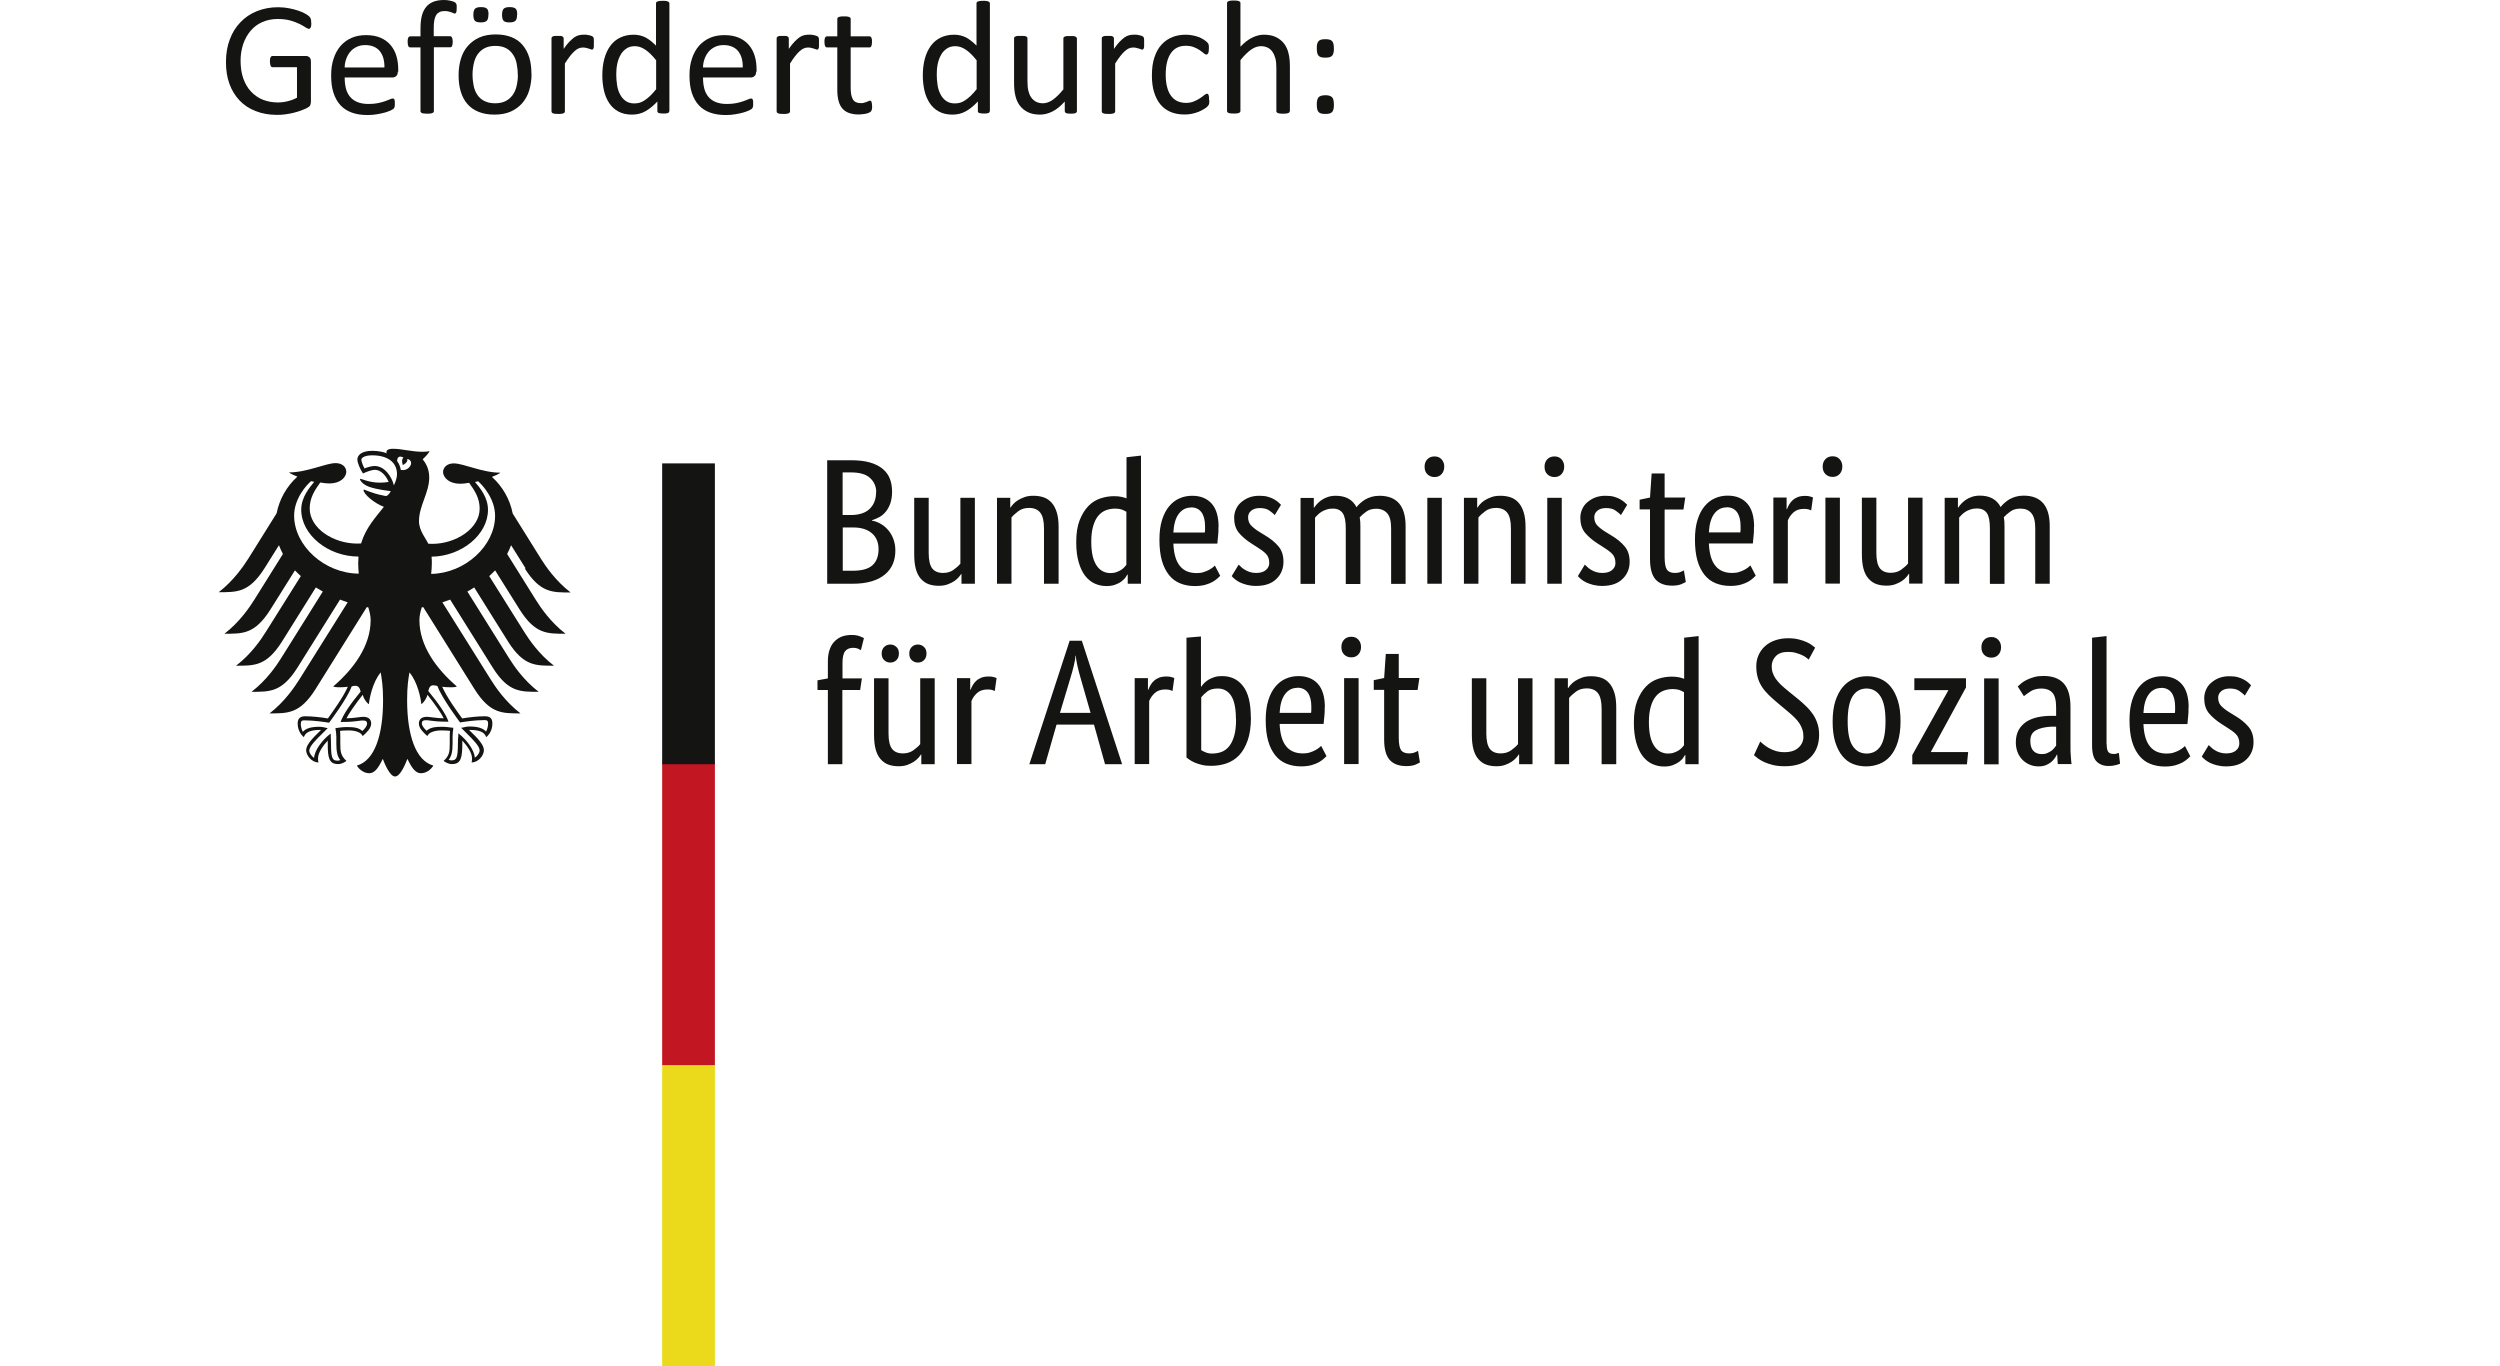 <?xml version="1.0" encoding="UTF-8"?>
<svg xmlns="http://www.w3.org/2000/svg" id="b" data-name="Ebene 3" viewBox="0 0 183 100" width="183" height="100">
  <defs>
    <style>
      .d {
        fill: #ebda1b;
      }

      .d, .e, .f {
        stroke-width: 0px;
      }

      .e {
        fill: #141412;
      }

      .f {
        fill: #c21622;
      }
    </style>
  </defs>
  <g>
    <path class="e" d="m22.79,1.67c0,.07,0,.14-.01.2,0,.06-.02.1-.04.14-.02.04-.04.06-.06.08s-.05.02-.08.02c-.05,0-.13-.04-.24-.11s-.26-.16-.44-.25-.41-.17-.67-.25c-.26-.07-.57-.11-.92-.11-.42,0-.8.08-1.14.23s-.62.37-.85.64-.41.6-.54.97c-.12.37-.19.78-.19,1.22,0,.49.07.92.2,1.3.14.38.32.7.57.96s.53.46.86.59c.33.13.7.2,1.1.2.24,0,.48-.03.72-.09.24-.06.47-.14.68-.26v-2.23h-1.78c-.07,0-.12-.03-.15-.1-.03-.07-.05-.17-.05-.31,0-.07,0-.14.01-.19,0-.05.02-.1.04-.13.02-.03.04-.06.06-.07s.05-.02.09-.02h2.44s.09,0,.13.02.08.04.12.07.06.07.08.13.03.12.03.19v2.92c0,.1-.02.19-.05.27s-.11.14-.23.2c-.11.06-.26.12-.44.19s-.37.12-.56.17-.39.08-.59.11-.39.04-.59.04c-.59,0-1.12-.09-1.59-.28-.47-.18-.86-.44-1.18-.78-.32-.34-.57-.75-.74-1.22s-.25-1-.25-1.59.09-1.16.28-1.65c.18-.49.44-.91.78-1.26.33-.35.73-.62,1.2-.81.47-.19.99-.29,1.56-.29.29,0,.57.03.82.08s.48.11.68.18c.2.07.37.14.5.22.14.08.23.15.28.2s.09.11.11.18.03.16.03.29Z"></path>
    <path class="e" d="m29.12,5.24c0,.15-.04.26-.12.33-.08.07-.17.1-.26.1h-3.51c0,.3.03.56.09.8.06.24.16.44.3.61s.32.3.54.39c.22.09.49.14.82.14.25,0,.48-.02.68-.06.2-.04.37-.09.52-.14s.26-.1.36-.14c.09-.04.16-.06.21-.06.03,0,.05,0,.07.02.02.01.04.03.05.06.01.03.02.07.03.12,0,.05,0,.11,0,.18,0,.05,0,.1,0,.13,0,.04,0,.07-.02.1,0,.03-.02.06-.03.08-.01.02-.03.05-.05.07-.02.02-.09.06-.19.11-.11.05-.25.1-.41.15s-.37.09-.59.13c-.22.04-.46.06-.71.06-.44,0-.82-.06-1.15-.18-.33-.12-.61-.3-.83-.54s-.39-.54-.51-.91-.17-.78-.17-1.27.06-.87.18-1.23c.12-.37.29-.67.51-.93.22-.25.49-.45.81-.59.32-.14.67-.2,1.06-.2.42,0,.78.07,1.07.2.29.13.54.31.73.54.19.23.33.49.42.8.09.31.13.63.13.98v.18Zm-.98-.29c.01-.51-.1-.91-.34-1.21-.24-.29-.6-.44-1.07-.44-.24,0-.46.05-.64.14-.18.09-.34.21-.46.36-.12.15-.22.32-.29.52-.07.2-.11.41-.11.62h2.91Z"></path>
    <path class="e" d="m33.43.62c0,.07,0,.13-.01.18,0,.05-.02.08-.03.11,0,.03-.02.05-.04.06-.02.01-.04.02-.06.02-.03,0-.06,0-.1-.03-.04-.02-.09-.04-.15-.06-.06-.02-.13-.04-.21-.06-.08-.02-.18-.03-.28-.03-.15,0-.27.02-.37.07s-.19.12-.25.22c-.06.1-.11.23-.14.39-.03.16-.04.35-.04.58v.58h1.19s.06,0,.08.02c.02.01.04.04.06.07.02.03.03.08.04.13.01.05.02.11.02.19,0,.14-.02.24-.05.31s-.08.09-.14.09h-1.19v4.67s0,.06-.02.08c-.02.02-.04.04-.08.06-.04.02-.09.03-.15.04s-.14.01-.24.01-.17,0-.24-.01-.11-.02-.15-.04c-.04-.02-.06-.03-.08-.06-.02-.02-.02-.05-.02-.08V3.47h-.75c-.06,0-.11-.03-.14-.09s-.05-.17-.05-.31c0-.07,0-.14.01-.19s.02-.09.04-.13c.02-.03.04-.06.06-.07.02-.01.05-.02.08-.02h.75v-.55c0-.37.03-.69.1-.96.07-.27.18-.48.32-.65s.32-.29.54-.38c.22-.08.47-.12.76-.12.14,0,.27.01.4.04.13.03.23.05.3.08.07.03.12.06.14.08s.04.05.06.09c.02.04.03.08.03.14,0,.05,0,.12,0,.19Z"></path>
    <path class="e" d="m38.91,5.41c0,.43-.06.83-.17,1.2-.11.37-.29.68-.51.94-.23.26-.51.47-.85.62-.34.15-.74.22-1.19.22s-.82-.07-1.15-.2c-.33-.13-.6-.32-.82-.57s-.38-.55-.49-.91-.16-.76-.16-1.21.06-.83.17-1.2c.11-.37.28-.68.51-.94.23-.26.51-.47.85-.62s.74-.22,1.19-.22.82.07,1.15.2c.33.13.6.32.81.57s.38.55.49.91c.11.35.16.76.16,1.2Zm-1.01.07c0-.29-.03-.56-.08-.82s-.14-.48-.27-.67-.29-.35-.5-.46c-.21-.11-.47-.17-.79-.17-.29,0-.54.05-.75.15-.21.1-.38.25-.52.43-.14.19-.24.41-.3.67s-.1.54-.1.84.03.57.08.82.14.48.27.67c.13.19.29.34.51.45.21.11.47.17.79.17.29,0,.54-.05.75-.15.21-.1.38-.25.52-.43.14-.19.24-.41.3-.66.06-.26.1-.54.1-.85Zm-2.15-4.4c0,.22-.04.36-.12.44s-.23.12-.44.12-.36-.04-.43-.12c-.07-.08-.11-.22-.11-.43,0-.22.04-.37.12-.45.08-.08.22-.12.44-.12s.36.04.44.12.11.22.11.43Zm2.1,0c0,.22-.04.36-.12.44s-.23.12-.44.12-.36-.04-.43-.12c-.07-.08-.11-.22-.11-.43,0-.22.04-.37.12-.45.08-.08.22-.12.44-.12s.36.04.44.12.11.22.11.43Z"></path>
    <path class="e" d="m43.47,3.16c0,.09,0,.16,0,.22s-.01.11-.02.14c-.01.03-.03.06-.04.08-.02.02-.04.03-.07.03s-.07,0-.12-.03c-.05-.02-.1-.04-.15-.05-.06-.02-.12-.03-.19-.05s-.15-.02-.23-.02c-.1,0-.2.02-.29.06s-.19.1-.3.2c-.1.09-.21.21-.33.36s-.24.33-.38.55v3.5s0,.06-.02.08c-.02.02-.04.04-.08.06s-.09.03-.15.04-.14.01-.24.01-.17,0-.24-.01-.11-.02-.15-.04c-.04-.02-.06-.03-.08-.06-.01-.02-.02-.05-.02-.08V2.81s0-.06.02-.08c.01-.02.04-.04.07-.06.04-.02.08-.03.14-.04.06,0,.13,0,.22,0s.16,0,.22,0c.06,0,.1.02.13.04.03.02.05.04.07.06.01.02.02.05.02.08v.77c.15-.21.28-.39.41-.52.13-.13.25-.24.36-.32.11-.08.23-.13.34-.16.11-.03.23-.04.34-.04.05,0,.11,0,.17,0,.07,0,.13.02.2.03s.14.03.19.05c.06.02.1.04.12.06s.04.04.05.06c0,.02.01.04.02.07,0,.03,0,.07.01.12,0,.05,0,.13,0,.22Z"></path>
    <path class="e" d="m48.99,8.13s0,.06-.02.08c-.01.02-.04.04-.07.06-.03.01-.08.02-.13.03s-.12.01-.2.01-.15,0-.21-.01-.1-.02-.14-.03c-.04-.01-.06-.03-.08-.06s-.02-.05-.02-.08v-.7c-.28.3-.57.54-.87.71-.3.17-.63.25-.99.25-.39,0-.73-.08-1-.23-.28-.15-.5-.36-.67-.62-.17-.26-.3-.56-.38-.91-.08-.35-.12-.72-.12-1.1,0-.46.05-.87.15-1.24.1-.37.25-.68.44-.94s.43-.46.72-.6c.29-.14.62-.21.99-.21.31,0,.6.07.86.2.26.14.51.34.77.6V.25s0-.05.02-.08c.01-.03.04-.05.08-.06.04-.01.09-.03.15-.04.06,0,.14-.01.23-.01s.18,0,.24.01c.06.01.11.02.15.04.04.01.06.03.08.06.02.03.03.05.03.08v7.88Zm-.98-3.74c-.26-.33-.52-.58-.77-.75-.25-.17-.5-.26-.77-.26-.25,0-.46.06-.63.18s-.32.27-.42.47c-.11.19-.19.41-.24.66-.05.24-.07.49-.07.75,0,.27.02.53.06.79.04.26.11.48.22.68.1.2.24.36.41.48.17.12.38.18.64.18.13,0,.26-.02.38-.05.12-.04.24-.09.37-.18s.26-.19.4-.32c.14-.13.28-.3.44-.49v-2.13Z"></path>
    <path class="e" d="m55.35,5.24c0,.15-.04.26-.12.33-.08.07-.17.1-.26.1h-3.51c0,.3.03.56.09.8.06.24.16.44.3.61s.32.3.54.39c.22.09.49.14.82.14.25,0,.48-.02.68-.06.2-.04.37-.09.52-.14s.26-.1.36-.14c.09-.04.16-.06.21-.06.03,0,.05,0,.07.02.02.01.04.03.05.06.01.03.02.07.03.12,0,.05,0,.11,0,.18,0,.05,0,.1,0,.13,0,.04,0,.07-.02.1,0,.03-.02.06-.03.08-.01.02-.03.05-.05.07-.02.02-.09.06-.19.11-.11.05-.25.1-.41.15s-.37.09-.59.13c-.22.04-.46.06-.71.06-.44,0-.82-.06-1.15-.18-.33-.12-.61-.3-.83-.54s-.39-.54-.51-.91-.17-.78-.17-1.27.06-.87.18-1.23c.12-.37.29-.67.51-.93.22-.25.49-.45.81-.59.32-.14.67-.2,1.06-.2.42,0,.78.07,1.07.2.29.13.54.31.73.54.19.23.33.49.42.8.09.31.13.63.13.98v.18Zm-.98-.29c.01-.51-.1-.91-.34-1.21-.24-.29-.6-.44-1.07-.44-.24,0-.46.05-.64.14-.18.09-.34.21-.46.36-.12.15-.22.32-.29.52-.07.2-.11.41-.11.62h2.91Z"></path>
    <path class="e" d="m59.95,3.16c0,.09,0,.16,0,.22s-.01.11-.02.14c-.01.03-.03.06-.04.08-.02.02-.04.03-.07.03s-.07,0-.12-.03c-.05-.02-.1-.04-.15-.05-.06-.02-.12-.03-.19-.05s-.15-.02-.23-.02c-.1,0-.2.02-.29.06s-.19.1-.3.2c-.1.09-.21.21-.33.36s-.24.33-.38.55v3.5s0,.06-.02.08c-.02.02-.04.04-.08.06s-.09.03-.15.04-.14.01-.24.01-.17,0-.24-.01-.11-.02-.15-.04c-.04-.02-.06-.03-.08-.06-.01-.02-.02-.05-.02-.08V2.81s0-.06.02-.08c.01-.02.04-.04.07-.06.04-.02.08-.03.14-.04.06,0,.13,0,.22,0s.16,0,.22,0c.06,0,.1.02.13.04.03.02.05.04.07.06.01.02.02.05.02.08v.77c.15-.21.28-.39.41-.52.13-.13.25-.24.36-.32.11-.08.23-.13.34-.16.11-.03.23-.04.34-.04.05,0,.11,0,.17,0,.07,0,.13.02.2.03s.14.03.19.05c.06.02.1.04.12.06s.04.04.05.06c0,.02.01.04.02.07,0,.03,0,.07.01.12,0,.05,0,.13,0,.22Z"></path>
    <path class="e" d="m63.84,7.74c0,.11,0,.2-.02.27s-.04.12-.07.15-.08.06-.14.09-.14.05-.22.07c-.08.02-.17.03-.26.04s-.18.02-.27.02c-.28,0-.51-.04-.71-.11-.2-.07-.36-.18-.49-.33-.13-.15-.22-.34-.28-.56-.06-.23-.09-.49-.09-.8v-3.11h-.75c-.06,0-.11-.03-.14-.09s-.05-.17-.05-.31c0-.07,0-.14.01-.19.01-.05.02-.09.04-.13.02-.03.04-.06.06-.07.03-.01.05-.02.09-.02h.74v-1.27s0-.05.02-.08c.01-.02.04-.04.08-.06.04-.02.09-.03.15-.04s.14-.01.24-.01.18,0,.24.01.11.02.15.04c.04.02.06.04.08.06s.02.05.02.08v1.27h1.37s.06,0,.08.02c.02.01.04.04.06.07.02.03.03.08.04.13s.01.11.01.19c0,.14-.02.24-.05.31s-.08.09-.14.09h-1.37v2.97c0,.37.05.64.16.83.11.19.3.28.58.28.09,0,.17,0,.24-.03.07-.02.13-.04.19-.06s.1-.04.14-.06c.04-.02.07-.03.11-.03.02,0,.04,0,.06.02.02,0,.03.03.04.06,0,.03.02.07.03.11s.01.11.01.18Z"></path>
    <path class="e" d="m72.45,8.13s0,.06-.02.08c-.01.02-.04.04-.07.06-.03.01-.08.02-.13.03s-.12.01-.2.01-.15,0-.21-.01-.1-.02-.14-.03c-.04-.01-.06-.03-.08-.06s-.02-.05-.02-.08v-.7c-.28.3-.57.54-.87.71-.3.17-.63.25-.99.25-.39,0-.73-.08-1-.23-.28-.15-.5-.36-.67-.62-.17-.26-.3-.56-.38-.91-.08-.35-.12-.72-.12-1.1,0-.46.05-.87.15-1.24.1-.37.25-.68.44-.94s.43-.46.72-.6c.29-.14.62-.21.99-.21.31,0,.6.07.86.2.26.14.51.34.77.6V.25s0-.05.02-.08c.01-.03.04-.05.08-.06.04-.01.09-.03.15-.04.06,0,.14-.01.23-.01s.18,0,.24.01c.06.01.11.02.15.04.04.01.06.03.08.06.02.03.03.05.03.08v7.88Zm-.98-3.74c-.26-.33-.52-.58-.77-.75-.25-.17-.5-.26-.77-.26-.25,0-.46.06-.63.18s-.32.27-.42.47c-.11.19-.19.41-.24.66-.05.24-.07.49-.07.75,0,.27.02.53.06.79.04.26.11.48.22.68.1.2.24.36.41.48.17.12.38.18.64.18.13,0,.26-.02.38-.05.12-.04.24-.09.37-.18s.26-.19.4-.32c.14-.13.28-.3.44-.49v-2.13Z"></path>
    <path class="e" d="m78.83,8.13s0,.06-.02.08c-.01.02-.04.04-.07.06s-.08.03-.14.04c-.06,0-.13.01-.21.01-.09,0-.16,0-.22-.01-.06,0-.1-.02-.14-.04-.03-.02-.06-.03-.07-.06-.01-.02-.02-.05-.02-.08v-.7c-.3.34-.6.58-.9.73s-.6.23-.9.23c-.36,0-.66-.06-.9-.18-.24-.12-.44-.28-.59-.48-.15-.2-.26-.44-.32-.71-.07-.27-.1-.6-.1-.98v-3.23s0-.06.02-.08c.01-.02.04-.04.08-.06.04-.02.09-.03.15-.04.06,0,.14,0,.24,0s.17,0,.24,0c.06,0,.11.02.15.04.04.02.06.04.08.06.02.02.02.05.02.08v3.1c0,.31.02.56.07.75.05.19.11.35.21.48.09.13.21.23.35.31.14.07.31.11.5.11.25,0,.49-.09.73-.26.24-.17.5-.43.77-.76v-3.72s0-.06.02-.08c.01-.02.04-.04.08-.06.04-.02.09-.03.15-.04.06,0,.14,0,.24,0s.17,0,.24,0c.06,0,.11.02.15.04.04.02.06.04.08.06.02.02.03.05.03.08v5.32Z"></path>
    <path class="e" d="m83.75,3.16c0,.09,0,.16,0,.22s-.01.11-.02.14c-.01.03-.03.06-.04.08-.02.02-.04.03-.07.03s-.07,0-.12-.03c-.05-.02-.1-.04-.15-.05-.06-.02-.12-.03-.19-.05s-.15-.02-.23-.02c-.1,0-.2.02-.29.06s-.19.1-.3.2c-.1.09-.21.21-.33.36s-.24.33-.38.55v3.5s0,.06-.02.08c-.02.02-.04.04-.08.06s-.09.03-.15.04-.14.01-.24.01-.17,0-.24-.01-.11-.02-.15-.04c-.04-.02-.06-.03-.08-.06-.01-.02-.02-.05-.02-.08V2.81s0-.06.02-.08c.01-.02.04-.04.07-.06.04-.02.08-.03.14-.04.06,0,.13,0,.22,0s.16,0,.22,0c.06,0,.1.02.13.04.03.02.05.04.07.06.01.02.02.05.02.08v.77c.15-.21.28-.39.41-.52.13-.13.25-.24.36-.32.11-.08.23-.13.34-.16.11-.03.23-.04.34-.04.05,0,.11,0,.17,0,.07,0,.13.02.2.03s.14.03.19.05c.06.02.1.04.12.06s.04.04.05.06c0,.02.01.04.02.07,0,.03,0,.07.01.12,0,.05,0,.13,0,.22Z"></path>
    <path class="e" d="m88.52,7.32c0,.07,0,.13,0,.17,0,.05-.01.09-.02.12,0,.03-.02.06-.04.09-.01.03-.05.06-.09.11s-.13.11-.25.18c-.12.07-.25.14-.4.2-.15.06-.31.1-.48.14s-.35.05-.54.05c-.38,0-.72-.06-1.02-.19s-.54-.31-.74-.55c-.2-.24-.35-.54-.46-.89-.11-.35-.16-.76-.16-1.22,0-.52.06-.98.19-1.35.13-.38.3-.69.53-.93.22-.24.49-.42.79-.54.3-.12.63-.17.98-.17.17,0,.34.02.49.05.16.03.31.07.44.12s.25.11.36.18c.1.07.18.12.23.17s.08.08.1.11c.02.03.03.06.04.1.01.04.02.08.02.13s0,.11,0,.18c0,.15-.02.26-.05.32-.04.06-.08.09-.13.09-.06,0-.13-.03-.2-.1-.08-.06-.18-.14-.29-.22s-.26-.15-.43-.22c-.17-.07-.37-.1-.6-.1-.47,0-.83.18-1.08.54-.25.36-.38.88-.38,1.57,0,.34.03.64.1.9.06.26.16.47.29.65s.28.3.46.39c.18.08.39.13.63.13s.42-.04.59-.11.32-.15.44-.23c.12-.08.23-.16.31-.23.09-.07.15-.1.2-.1.03,0,.05,0,.07.02s.04.04.05.08c.01.04.02.08.03.14,0,.06,0,.13,0,.2Z"></path>
    <path class="e" d="m94.41,8.13s0,.06-.02.08c-.02.02-.04.04-.08.06s-.09.03-.15.04-.14.01-.24.01-.18,0-.24-.01-.11-.02-.15-.04-.06-.03-.08-.06c-.02-.02-.02-.05-.02-.08v-3.12c0-.3-.02-.55-.07-.73s-.12-.35-.21-.48-.21-.24-.35-.31c-.14-.07-.31-.11-.5-.11-.25,0-.49.09-.73.26s-.5.43-.77.76v3.72s0,.06-.02.08c-.02.02-.04.04-.08.06s-.09.03-.15.04-.14.01-.24.01-.17,0-.24-.01-.11-.02-.15-.04c-.04-.02-.06-.03-.08-.06-.01-.02-.02-.05-.02-.08V.23s0-.06.02-.08c.01-.02.04-.04.08-.06.04-.02.09-.03.15-.04s.14-.01.24-.01.18,0,.24.01.11.02.15.04.06.04.08.06.02.05.02.08v3.19c.28-.3.56-.52.85-.66.28-.14.57-.22.86-.22.36,0,.66.06.9.18.24.12.44.28.59.48s.26.44.32.71c.07.27.1.6.1.98v3.24Z"></path>
    <path class="e" d="m97.64,3.55c0,.13,0,.23-.03.32-.02.09-.05.16-.1.21-.05.05-.11.09-.19.11-.08.02-.18.03-.3.03s-.23-.01-.31-.03c-.08-.02-.14-.06-.19-.11-.05-.05-.08-.12-.1-.21-.02-.09-.03-.19-.03-.32,0-.13,0-.25.03-.33.02-.09.05-.16.1-.21.05-.05.11-.09.19-.11.08-.02.18-.03.31-.03s.22.01.3.03c.08.02.14.06.19.11.05.05.08.12.1.21.02.09.03.2.03.33Zm0,4.11c0,.13,0,.24-.03.33-.02.09-.05.16-.1.21-.05.05-.11.09-.19.11-.08.02-.18.03-.3.03s-.23-.01-.31-.03c-.08-.02-.14-.06-.19-.11-.05-.05-.08-.12-.1-.21-.02-.09-.03-.2-.03-.33s0-.24.03-.33c.02-.09.05-.16.1-.21s.11-.09.19-.11.18-.04.31-.04.22.01.3.04.14.06.19.11c.05.05.08.12.1.21.02.09.03.2.03.33Z"></path>
  </g>
  <path class="e" d="m65.3,35.99c0,.31-.04.59-.12.83s-.19.44-.32.61c-.14.17-.29.31-.47.41-.18.1-.37.18-.56.24v.03c.24.04.46.13.66.25.21.12.39.28.54.46.15.18.28.4.37.65.09.25.14.52.14.82,0,.36-.06.69-.18.98s-.31.55-.57.77c-.26.22-.58.39-.98.51s-.86.18-1.41.18h-1.85v-9.04h1.75c.53,0,.99.05,1.37.16.38.11.69.26.94.47s.42.44.53.73c.11.28.16.6.16.95Zm-1.16.04c0-.42-.15-.76-.45-1.04s-.77-.41-1.41-.41h-.6v3.12h.59c.61,0,1.08-.15,1.39-.45s.47-.71.47-1.23Zm.17,4.17c0-.49-.16-.88-.48-1.16-.32-.28-.78-.43-1.37-.43h-.77v3.17h.71c.67,0,1.16-.13,1.46-.4.3-.27.45-.66.45-1.19Zm7.04,2.53h-.97v-.71h-.03c-.03.05-.08.13-.17.23-.09.1-.2.2-.33.29-.14.09-.3.17-.49.24s-.41.1-.64.1c-.28,0-.53-.04-.75-.12-.22-.08-.41-.22-.57-.4s-.28-.42-.36-.71c-.08-.29-.12-.65-.12-1.08v-4.13h1.06v4.05c0,.52.09.9.26,1.12.17.22.44.33.79.33.31,0,.56-.08.77-.23.21-.15.38-.3.5-.45v-4.82h1.06v6.29Zm5.07,0v-4.05c0-.53-.09-.92-.27-1.15-.18-.23-.45-.35-.82-.35-.32,0-.58.08-.79.24s-.38.31-.5.46v4.85h-1.06v-6.29h.97v.71h.03c.03-.05.08-.13.17-.23.09-.1.2-.2.34-.29s.31-.17.5-.24.41-.1.66-.1c.28,0,.53.04.76.12.23.08.42.22.58.4s.28.42.37.71c.09.29.13.65.13,1.08v4.13h-1.06Zm2.36-3.05c0-.64.08-1.17.25-1.6s.38-.77.64-1.04.56-.45.89-.56c.33-.11.67-.16,1-.16.2,0,.38.02.53.05.15.03.27.07.37.11v-3.01l1.06-.12v9.38h-.97v-.67h-.03c-.03.05-.07.12-.14.22s-.17.18-.29.28-.28.17-.46.24c-.18.07-.4.1-.64.1-.3,0-.58-.06-.85-.18-.27-.12-.5-.31-.7-.56-.2-.26-.36-.59-.48-1s-.18-.9-.18-1.47Zm2.49,2.27c.17,0,.32-.02.45-.07s.25-.1.34-.16.18-.13.24-.2.12-.13.15-.18v-3.88c-.1-.06-.21-.11-.33-.16-.13-.04-.29-.07-.48-.07-.25,0-.47.04-.69.12-.21.08-.4.22-.56.41s-.28.44-.37.75-.14.68-.14,1.13.04.8.11,1.09c.07.29.18.53.31.71.13.18.28.31.45.39s.34.12.53.12Zm7.92-3.38c0,.27,0,.5-.03.7s-.03.37-.05.52h-3.22c.03.74.19,1.29.48,1.64.28.35.69.52,1.23.52.18,0,.35-.02.5-.07s.28-.1.39-.16c.11-.06.2-.12.28-.18.07-.06.13-.11.16-.14l.39.75s-.11.11-.2.19c-.09.08-.21.17-.35.25-.15.08-.33.16-.55.22s-.48.09-.77.09c-.39,0-.75-.07-1.07-.2-.32-.13-.59-.33-.81-.61s-.4-.62-.52-1.05c-.12-.42-.18-.93-.18-1.53,0-.56.06-1.04.19-1.45.13-.41.3-.74.52-1s.47-.46.76-.58c.29-.13.6-.19.93-.19.6,0,1.08.19,1.42.57s.51.95.51,1.71Zm-2-1.42c-.38,0-.68.16-.91.47s-.36.77-.39,1.36h2.3s.02-.11.02-.19c0-.08,0-.17,0-.27,0-.44-.09-.78-.26-1.02-.18-.24-.43-.36-.76-.36Zm6.13.56c-.07-.08-.2-.19-.38-.32-.18-.14-.42-.2-.72-.2-.28,0-.49.07-.64.2s-.22.29-.22.47c0,.24.07.43.2.58.14.15.34.32.62.49l.39.24c.43.25.77.53,1.01.82.25.29.37.67.37,1.13,0,.5-.17.92-.52,1.26-.35.34-.84.51-1.49.51-.25,0-.48-.03-.67-.08s-.36-.11-.51-.18c-.14-.07-.26-.15-.36-.23-.1-.08-.18-.16-.24-.23l.51-.84c.05.05.12.11.19.18.07.07.16.14.27.2s.22.12.35.16.28.07.46.07c.32,0,.56-.07.72-.21s.25-.31.25-.51c0-.15-.02-.28-.06-.39-.04-.11-.1-.21-.18-.29s-.18-.17-.29-.25-.25-.17-.39-.26l-.39-.25c-.39-.25-.7-.52-.93-.8-.22-.28-.33-.64-.33-1.07,0-.24.05-.45.14-.65.09-.2.22-.37.39-.51.17-.14.36-.26.58-.34.22-.08.46-.12.72-.12s.46.02.63.07c.18.05.33.11.45.18.13.07.23.15.32.22.08.07.15.14.2.19l-.46.76Zm5.19,5.02v-4.05c0-.52-.07-.89-.22-1.11s-.39-.34-.72-.34c-.18,0-.33.02-.47.07-.14.04-.26.1-.36.16s-.2.14-.28.22-.14.15-.2.21v4.85h-1.06v-6.29h.97v.71h.03c.04-.07.11-.16.2-.26.09-.1.2-.2.33-.29s.28-.17.46-.23.37-.09.59-.09c.72,0,1.23.28,1.52.84.06-.09.14-.18.25-.28.11-.1.23-.19.37-.28.14-.08.3-.15.47-.2s.37-.08.58-.08c1.28,0,1.92.74,1.92,2.23v4.22h-1.06v-4.05c0-.52-.09-.89-.28-1.11s-.46-.34-.81-.34c-.3,0-.54.07-.74.22-.2.14-.35.28-.47.41.02.1.03.2.04.31,0,.11.01.22.01.35v4.22h-1.06Zm7.03,0h-1.06v-6.29h1.06v6.29Zm-.53-7.81c-.22,0-.39-.07-.53-.21s-.2-.32-.2-.55.07-.4.2-.54.31-.21.53-.21.38.07.51.21.2.32.2.54-.07.41-.2.55-.3.21-.51.21Zm5.59,7.81v-4.05c0-.53-.09-.92-.27-1.15-.18-.23-.45-.35-.82-.35-.32,0-.58.08-.79.24s-.38.31-.5.46v4.85h-1.06v-6.29h.97v.71h.03c.03-.05.08-.13.17-.23.09-.1.2-.2.34-.29s.31-.17.5-.24.41-.1.66-.1c.28,0,.53.04.76.12.23.08.42.22.58.4s.28.42.37.71c.09.29.13.65.13,1.08v4.13h-1.06Zm3.72,0h-1.06v-6.29h1.06v6.29Zm-.53-7.81c-.22,0-.39-.07-.53-.21s-.2-.32-.2-.55.07-.4.2-.54.31-.21.53-.21.38.07.51.21.2.32.2.54-.07.41-.2.55-.3.21-.51.21Zm4.87,2.79c-.07-.08-.2-.19-.38-.32-.18-.14-.42-.2-.72-.2-.28,0-.49.07-.64.2s-.22.29-.22.47c0,.24.07.43.2.58.14.15.34.32.62.49l.39.24c.43.25.77.53,1.01.82.25.29.37.67.37,1.13,0,.5-.17.92-.52,1.26-.35.34-.84.51-1.49.51-.25,0-.48-.03-.67-.08-.19-.05-.36-.11-.51-.18-.14-.07-.26-.15-.36-.23-.1-.08-.18-.16-.24-.23l.51-.84c.05.05.12.11.19.18.07.07.16.14.27.2.11.07.22.12.35.16s.28.07.46.07c.32,0,.56-.07.72-.21.17-.14.25-.31.25-.51,0-.15-.02-.28-.06-.39-.04-.11-.1-.21-.18-.29s-.18-.17-.29-.25-.25-.17-.39-.26l-.39-.25c-.39-.25-.7-.52-.93-.8-.22-.28-.33-.64-.33-1.07,0-.24.05-.45.14-.65.09-.2.22-.37.39-.51.17-.14.36-.26.58-.34.22-.08.46-.12.72-.12s.46.02.63.07c.18.05.33.11.45.18.13.07.23.15.32.22.08.07.15.14.2.19l-.46.76Zm4.57-.41h-1.38v3.49c0,.45.06.75.17.91.11.16.31.24.58.24.16,0,.29-.02.41-.07s.2-.08.25-.12l.14.85s-.15.09-.32.16c-.17.07-.39.11-.67.11-.54,0-.95-.15-1.22-.45-.27-.3-.41-.8-.41-1.5v-3.63h-.76v-.71l.76-.16.12-1.76h.95v1.76h1.51l-.13.87Zm5.16,1.26c0,.27,0,.5-.03.7s-.03.37-.05.52h-3.22c.03.74.19,1.29.48,1.64.28.35.69.52,1.23.52.18,0,.35-.02.5-.07s.28-.1.39-.16c.11-.06.2-.12.28-.18.07-.06.13-.11.16-.14l.39.75s-.11.11-.2.19c-.09.08-.21.17-.35.25-.15.08-.33.16-.55.22-.22.06-.48.09-.77.09-.39,0-.75-.07-1.07-.2-.32-.13-.59-.33-.81-.61-.22-.28-.4-.62-.52-1.05-.12-.42-.18-.93-.18-1.53,0-.56.06-1.04.19-1.45.13-.41.3-.74.52-1s.47-.46.76-.58c.29-.13.6-.19.93-.19.6,0,1.08.19,1.42.57s.51.95.51,1.71Zm-2-1.42c-.38,0-.68.16-.91.47s-.36.77-.39,1.36h2.3s.02-.11.02-.19c0-.08,0-.17,0-.27,0-.44-.09-.78-.26-1.02-.18-.24-.43-.36-.76-.36Zm6.18.22s-.08-.04-.17-.07c-.09-.03-.21-.04-.35-.04-.33,0-.59.09-.78.27-.19.18-.32.37-.4.58v4.61h-1.06v-6.29h.97v.85h.03c.04-.12.1-.24.17-.36s.16-.22.26-.31.23-.16.37-.22c.14-.05.32-.08.52-.08.15,0,.27.01.36.04s.16.05.22.07l-.13.94Zm2.11,5.36h-1.06v-6.29h1.06v6.29Zm-.53-7.81c-.22,0-.39-.07-.53-.21s-.2-.32-.2-.55.07-.4.2-.54.31-.21.53-.21.38.07.51.21.2.32.2.54-.07.41-.2.55-.3.21-.51.21Zm6.57,7.81h-.97v-.71h-.03c-.03.05-.08.13-.17.23-.09.1-.2.2-.33.29-.14.09-.3.17-.49.24-.19.07-.41.1-.64.1-.28,0-.53-.04-.75-.12-.22-.08-.41-.22-.57-.4s-.28-.42-.36-.71c-.08-.29-.12-.65-.12-1.08v-4.13h1.06v4.05c0,.52.09.9.26,1.12.17.22.44.33.79.33.31,0,.56-.08.77-.23.21-.15.38-.3.5-.45v-4.82h1.06v6.29Zm4.94,0v-4.05c0-.52-.07-.89-.22-1.11s-.39-.34-.72-.34c-.18,0-.33.02-.47.07-.14.04-.26.1-.36.16-.11.07-.2.14-.28.22s-.14.15-.2.21v4.85h-1.06v-6.29h.97v.71h.03c.04-.07.11-.16.2-.26.09-.1.2-.2.33-.29s.28-.17.46-.23.37-.09.59-.09c.72,0,1.23.28,1.52.84.06-.09.14-.18.25-.28.11-.1.23-.19.37-.28.14-.08.3-.15.47-.2s.37-.08.58-.08c1.28,0,1.92.74,1.92,2.23v4.22h-1.06v-4.05c0-.52-.09-.89-.28-1.11-.18-.23-.46-.34-.81-.34-.3,0-.54.07-.74.22-.2.14-.35.28-.47.41.02.1.03.2.04.31,0,.11.01.22.01.35v4.22h-1.06Zm-82.71,7.79h-1.29v5.43h-1.06v-5.43h-.76v-.71l.76-.14v-1.26c0-.34.05-.63.14-.88s.22-.45.38-.6.34-.27.55-.34.43-.1.67-.1.42.03.58.09.26.11.32.14l-.22.88c-.05-.03-.13-.07-.22-.11s-.21-.06-.35-.06c-.25,0-.45.08-.58.24s-.2.45-.2.87v1.13h1.42l-.13.87Zm5.46,5.43h-.97v-.71h-.03c-.03.05-.08.13-.17.23-.09.1-.2.2-.33.29-.14.09-.3.17-.49.24s-.41.1-.64.1c-.28,0-.53-.04-.75-.12-.22-.08-.41-.22-.57-.4s-.28-.42-.36-.71c-.08-.29-.12-.65-.12-1.08v-4.13h1.06v4.05c0,.52.09.9.26,1.12.17.22.44.33.79.33.31,0,.56-.08.77-.23.21-.15.38-.3.5-.45v-4.82h1.06v6.29Zm-2.61-8.1c0,.2-.06.36-.18.48s-.27.18-.45.18-.32-.06-.45-.18-.18-.28-.18-.48.06-.36.18-.48.27-.18.45-.18.32.06.45.18.18.28.18.48Zm2.02,0c0,.2-.06.36-.18.48s-.27.18-.45.18-.32-.06-.45-.18-.18-.28-.18-.48.06-.36.18-.48.27-.18.45-.18.32.06.45.18.18.28.18.48Zm4.99,2.74s-.08-.04-.17-.07-.21-.04-.35-.04c-.33,0-.59.09-.78.27-.19.18-.32.37-.4.58v4.61h-1.06v-6.29h.97v.85h.03c.04-.12.1-.24.17-.36s.16-.22.26-.31.23-.16.37-.22c.14-.05.32-.08.52-.08.15,0,.27.01.36.04s.16.05.22.07l-.13.94Zm9.34,5.36h-1.26l-.81-2.9h-2.74l-.83,2.9h-1.16l2.95-9.04h.89l2.95,9.04Zm-2.32-3.76l-.71-2.48c-.1-.33-.18-.65-.25-.95s-.11-.55-.12-.75h-.03c0,.2-.05.45-.12.74-.07.29-.16.61-.26.94l-.75,2.5h2.23Zm5.99-1.6s-.08-.04-.17-.07-.21-.04-.35-.04c-.33,0-.59.09-.78.27-.19.18-.32.37-.4.58v4.61h-1.06v-6.29h.97v.85h.03c.04-.12.1-.24.17-.36s.16-.22.26-.31.23-.16.37-.22c.14-.05.32-.08.52-.08.15,0,.27.01.36.04s.16.05.22.07l-.13.94Zm5.75,1.93c0,.67-.08,1.24-.24,1.69s-.37.82-.63,1.09-.57.47-.92.59c-.35.12-.72.18-1.12.18-.25,0-.48-.02-.68-.07-.2-.05-.38-.1-.53-.17s-.27-.13-.37-.2c-.1-.07-.18-.13-.23-.17v-8.77l1.06-.09v3.67h.03c.04-.07.11-.15.19-.24.08-.09.19-.17.31-.25s.27-.14.44-.2.36-.08.57-.08c.65,0,1.16.24,1.54.73s.57,1.25.57,2.29Zm-1.1.13c0-.79-.12-1.36-.35-1.71s-.56-.53-.97-.53c-.33,0-.59.07-.77.21-.18.14-.33.28-.45.43v3.87c.08.05.18.11.32.16.13.06.29.09.47.09.25,0,.49-.04.7-.12.21-.08.4-.22.56-.42.16-.2.28-.46.37-.78s.13-.72.13-1.19Zm6.5-.87c0,.27,0,.5-.03.7s-.03.37-.05.52h-3.22c.03.74.19,1.29.48,1.64.28.35.69.52,1.23.52.18,0,.35-.02.5-.07s.28-.1.39-.16c.11-.06.2-.12.28-.18.07-.06.13-.11.16-.14l.39.75s-.11.11-.2.19c-.09.08-.21.17-.35.25-.15.08-.33.16-.55.22s-.48.09-.77.09c-.39,0-.75-.07-1.07-.2-.32-.13-.59-.33-.81-.61s-.4-.62-.52-1.05c-.12-.42-.18-.93-.18-1.53,0-.56.06-1.04.19-1.45.13-.41.3-.74.52-1s.47-.46.76-.58c.29-.13.6-.19.93-.19.6,0,1.08.19,1.42.57s.51.95.51,1.71Zm-2-1.42c-.38,0-.68.16-.91.47s-.36.77-.39,1.36h2.3s.02-.11.02-.19c0-.08,0-.17,0-.27,0-.44-.09-.78-.26-1.02-.18-.24-.43-.36-.76-.36Zm4.48,5.58h-1.06v-6.29h1.06v6.29Zm-.53-7.81c-.22,0-.39-.07-.53-.21s-.2-.32-.2-.55.07-.4.2-.54.31-.21.53-.21.38.07.51.21.2.32.2.54-.07.41-.2.55-.3.21-.51.21Zm4.85,2.39h-1.38v3.49c0,.45.06.75.17.91.11.16.31.24.58.24.16,0,.29-.02.41-.07s.2-.08.25-.12l.14.85s-.15.09-.32.16c-.17.07-.39.11-.67.11-.54,0-.95-.15-1.22-.45-.27-.3-.41-.8-.41-1.5v-3.63h-.76v-.71l.76-.16.12-1.76h.95v1.76h1.51l-.13.87Zm8.4,5.43h-.97v-.71h-.03c-.03.05-.08.13-.17.23-.09.1-.2.2-.33.29-.14.09-.3.17-.49.24-.19.07-.41.1-.64.1-.28,0-.53-.04-.75-.12-.22-.08-.41-.22-.57-.4-.16-.18-.28-.42-.36-.71-.08-.29-.12-.65-.12-1.08v-4.13h1.06v4.05c0,.52.09.9.26,1.12.17.22.44.33.79.33.31,0,.56-.08.77-.23.21-.15.38-.3.5-.45v-4.82h1.06v6.29Zm5.07,0v-4.05c0-.53-.09-.92-.27-1.15-.18-.23-.45-.35-.82-.35-.32,0-.58.08-.79.24s-.38.31-.5.46v4.85h-1.06v-6.29h.97v.71h.03c.03-.05.08-.13.17-.23.09-.1.2-.2.34-.29.14-.09.31-.17.5-.24s.41-.1.66-.1c.28,0,.53.04.76.12.23.08.42.22.58.4s.28.42.37.71c.09.29.13.65.13,1.08v4.13h-1.06Zm2.36-3.05c0-.64.08-1.17.25-1.6.17-.43.38-.77.64-1.04s.56-.45.89-.56c.33-.11.67-.16,1-.16.2,0,.38.02.53.05.15.03.27.07.37.11v-3.01l1.06-.12v9.38h-.97v-.67h-.03c-.03.05-.07.12-.14.22s-.17.18-.29.28c-.12.09-.28.17-.46.24-.18.07-.4.1-.64.1-.3,0-.58-.06-.85-.18-.27-.12-.5-.31-.7-.56-.2-.26-.36-.59-.48-1-.12-.41-.18-.9-.18-1.47Zm2.49,2.27c.17,0,.32-.02.45-.07s.25-.1.34-.16.18-.13.24-.2.12-.13.15-.18v-3.88c-.1-.06-.21-.11-.33-.16-.13-.04-.29-.07-.48-.07-.25,0-.47.04-.69.12-.21.08-.4.22-.56.41s-.28.44-.37.75-.14.68-.14,1.13.04.8.11,1.09c.07.29.18.53.31.71.13.18.28.31.45.39s.34.12.53.12Zm10.31-6.87s-.09-.09-.18-.15c-.08-.07-.19-.13-.32-.19-.13-.06-.28-.11-.45-.16s-.36-.07-.57-.07c-.39,0-.69.1-.89.31-.2.21-.3.45-.3.73,0,.17.02.34.07.48.05.15.12.29.22.44.1.14.23.29.37.43.15.14.33.3.54.47l.74.6c.21.17.41.35.6.54.19.18.35.38.49.58.14.21.24.43.32.67.08.24.12.51.12.81,0,.69-.21,1.25-.64,1.67-.43.42-1.05.64-1.88.64-.32,0-.61-.03-.86-.09s-.47-.14-.65-.22c-.18-.09-.34-.18-.46-.27-.12-.09-.21-.17-.28-.23l.46-1c.05.05.13.12.24.21s.23.17.38.26c.15.09.32.16.51.22.19.06.4.09.64.09.45,0,.79-.11,1.03-.33.24-.22.36-.49.36-.79,0-.19-.02-.37-.07-.52-.05-.16-.12-.31-.21-.45s-.21-.29-.35-.43-.31-.29-.5-.45l-.74-.62c-.25-.21-.48-.41-.67-.6-.19-.19-.36-.38-.49-.59-.14-.21-.24-.43-.31-.67-.07-.24-.11-.52-.11-.83,0-.29.05-.56.16-.81.11-.25.26-.47.47-.66s.44-.33.73-.43c.28-.1.61-.16.97-.16.3,0,.56.03.79.09.23.06.42.12.58.2.16.07.29.15.39.23s.17.14.22.17l-.47.87Zm1.75,4.51c0-.58.07-1.07.2-1.49.14-.42.32-.76.55-1.03.23-.27.5-.46.8-.59.3-.13.62-.19.97-.19s.67.06.97.19c.3.13.56.32.77.59.22.27.39.61.52,1.03.13.42.19.92.19,1.49s-.07,1.09-.2,1.51-.31.76-.54,1.03c-.23.27-.5.46-.81.58-.31.12-.63.18-.97.18s-.67-.06-.97-.18-.56-.32-.77-.58c-.22-.27-.39-.61-.52-1.02-.13-.42-.19-.92-.19-1.51Zm3.87,0c0-.84-.12-1.45-.37-1.83-.25-.38-.59-.57-1.02-.57s-.78.19-1.02.57c-.24.38-.36.99-.36,1.83s.12,1.44.37,1.81.59.55,1.02.55.78-.18,1.02-.55c.24-.37.36-.97.36-1.81Zm5.88-2.46l-2.55,4.68v.03h2.72l-.09.9h-4v-.68l2.63-4.72v-.03h-2.48v-.87h3.78v.68Zm2.4,5.61h-1.06v-6.29h1.06v6.29Zm-.53-7.81c-.22,0-.39-.07-.53-.21s-.2-.32-.2-.55.07-.4.2-.54.31-.21.53-.21.38.07.51.21.2.32.2.54-.07.41-.2.55-.3.21-.51.21Zm1.79,6.21c0-.37.07-.67.21-.92s.33-.44.56-.6c.24-.15.51-.26.83-.33.32-.07.66-.1,1.02-.1h.33v-.6c0-.53-.09-.9-.28-1.1-.19-.2-.45-.3-.79-.3-.32,0-.58.07-.79.2-.21.14-.38.26-.5.36l-.45-.71c.07-.07.16-.15.27-.24.11-.09.24-.17.4-.25.16-.08.34-.14.54-.2s.43-.08.68-.08c.65,0,1.14.18,1.47.54.33.36.5.93.5,1.73v2.87c0,.27,0,.54.03.79.02.26.03.43.05.52h-1.01l-.04-.69h-.03c-.03.08-.09.17-.16.27-.07.1-.16.19-.26.28-.11.08-.23.16-.38.22s-.32.09-.53.09c-.24,0-.46-.04-.66-.13-.21-.09-.39-.21-.54-.37-.15-.16-.27-.34-.35-.56-.08-.21-.12-.45-.12-.7Zm1.9.85c.15,0,.28-.02.39-.07s.21-.1.3-.16c.08-.06.15-.13.21-.2.06-.07.11-.14.15-.19v-1.39h-.34c-.51.03-.89.12-1.16.28s-.39.41-.39.76c0,.32.07.57.22.73.15.16.35.24.62.24Zm4.75-.72c0,.26.04.45.11.55.07.1.2.16.39.16.1,0,.18,0,.24-.03s.12-.03.15-.05l.09.79c-.05.03-.15.06-.29.1s-.33.07-.56.07c-.36,0-.65-.11-.87-.33s-.33-.61-.33-1.17v-7.89l1.06-.12v7.92Zm5.99-2.7c0,.27,0,.5-.03.7-.02.2-.03.37-.05.52h-3.22c.03.74.19,1.29.48,1.64.28.35.69.52,1.23.52.18,0,.35-.02.5-.07s.28-.1.39-.16c.11-.06.2-.12.28-.18.07-.06.13-.11.16-.14l.39.75s-.11.11-.2.19c-.09.08-.21.17-.35.25-.15.08-.33.16-.55.22-.22.06-.48.09-.77.09-.39,0-.75-.07-1.07-.2-.32-.13-.59-.33-.81-.61s-.4-.62-.52-1.05c-.12-.42-.18-.93-.18-1.53,0-.56.06-1.04.19-1.45.13-.41.3-.74.52-1s.47-.46.76-.58c.29-.13.6-.19.93-.19.6,0,1.08.19,1.42.57s.51.95.51,1.71Zm-2-1.42c-.38,0-.68.16-.91.47-.23.31-.36.77-.39,1.36h2.3s.02-.11.02-.19c0-.08,0-.17,0-.27,0-.44-.09-.78-.26-1.02-.18-.24-.43-.36-.76-.36Zm6.13.56c-.07-.08-.2-.19-.38-.32-.18-.14-.42-.2-.72-.2-.28,0-.49.07-.64.2s-.22.29-.22.47c0,.24.07.43.2.58.14.15.34.32.62.49l.39.24c.43.25.77.53,1.01.82.25.29.37.67.37,1.13,0,.5-.17.92-.52,1.26-.35.34-.84.51-1.49.51-.25,0-.48-.03-.67-.08-.19-.05-.36-.11-.51-.18-.14-.07-.26-.15-.36-.23-.1-.08-.18-.16-.24-.23l.51-.84c.05.05.12.11.19.18.07.07.16.14.27.2.11.07.22.12.35.16s.28.07.46.07c.32,0,.56-.07.72-.21.17-.14.25-.31.25-.51,0-.15-.02-.28-.06-.39-.04-.11-.1-.21-.18-.29s-.18-.17-.29-.25-.25-.17-.39-.26l-.39-.25c-.39-.25-.7-.52-.93-.8-.22-.28-.33-.64-.33-1.07,0-.24.05-.45.14-.65.09-.2.22-.37.39-.51.17-.14.36-.26.58-.34.22-.08.46-.12.72-.12s.46.02.63.07c.18.05.33.11.45.18.13.07.23.15.32.22.08.07.15.14.2.19l-.46.76Z"></path>
  <polygon class="d" points="50.68 77.97 52.33 77.97 52.33 100 48.47 100 48.47 77.97 50.68 77.97"></polygon>
  <polygon class="f" points="50.68 55.83 52.33 55.83 52.33 77.97 48.47 77.97 48.47 55.83 50.68 55.83"></polygon>
  <path class="e" d="m38.42,41.62c1.13,1.78,2.01,1.75,3.35,1.75-1.1-.85-1.84-1.93-2.18-2.48l-2.06-3.3c-.2-1.02-.73-1.97-1.52-2.68.27-.1.49-.21.62-.31-1.35,0-2.68-.68-3.42-.68-.47,0-.78.28-.78.65.03.41.46.84,1.25.84.18,0,.41-.02.66-.07.43.6.77,1.13.77,1.9,0,1.44-1.73,2.57-3.47,2.57-.1,0-.19,0-.29-.01-.16-.36-.68-.96-.68-1.64,0-1.15.75-2.08.75-3.22,0-.71-.34-1.14-.48-1.32.21-.2.45-.44.5-.61-.12.05-.27.06-.49.06-.84,0-1.52-.22-2.18-.22-.38,0-.48.12-.48.23,0,.04,0,.08.02.1-.14-.06-.27-.09-.43-.12-.2-.04-.41-.06-.63-.06-.81,0-1.09.34-1.09.63,0,.25.19.69.41,1.03.32-.16.69-.27.87-.27.43,0,.81.41,1.01.89-.29.03-.34.05-.64.05-.79,0-1.32-.28-1.43-.28-.01,0-.03,0-.03.02,0,.11.22.4.66.56.58.21,1.45.3,1.59.32,0,.03-.15.3-.31.35-.03.01-.06.01-.1,0-.61-.12-.77-.17-1.54-.46-.02,0-.04,0-.04.03,0,.3.79.97,1.49,1.23-.59.75-1.32,1.52-1.67,2.68-.1,0-.19.01-.29.01-1.74,0-3.47-1.12-3.47-2.57,0-.77.35-1.31.77-1.9.25.04.48.07.66.07.79,0,1.22-.42,1.25-.84,0-.37-.3-.65-.78-.65-.73,0-2.07.68-3.42.68.13.1.35.21.62.31-.79.71-1.32,1.66-1.52,2.68l-2.06,3.3c-.35.55-1.08,1.63-2.18,2.48,1.34,0,2.22.03,3.35-1.75l1.06-1.69c.08.22.18.43.29.64l-2.1,3.36c-.35.56-1.08,1.63-2.18,2.48,1.34,0,2.22.03,3.35-1.75l1.81-2.89c.14.14.28.29.43.42l-2.56,4.08c-.35.56-1.07,1.63-2.18,2.48,1.34,0,2.22.03,3.35-1.75l2.49-3.98c.16.1.33.2.51.3l-3.04,4.86c-.35.56-1.07,1.63-2.18,2.48,1.34,0,2.22.03,3.35-1.75l3.13-5c.19.07.37.14.56.2l-3.54,5.65c-.35.55-1.08,1.64-2.18,2.48,1.33,0,2.22.03,3.35-1.75l3.77-6.03s.08.01.11.02c.1.33.17.63.17.93,0,1.89-1.24,3.57-2.74,4.86.1.04.26.06.42.06.31,0,.51-.02.65-.04-.35.79-1.09,1.8-1.46,2.32-.49-.09-1.2-.16-1.67-.16s-.54.29-.54.54c0,.44.21.79.45.99.09-.23.27-.53,1.17-.53.02,0,.05,0,.09,0-.26.29-1.09.96-1.09,1.49,0,.35.39.89.9.89-.03-.11-.03-.22-.03-.3,0-.43.38-.94.71-1.3,0,.11,0,.09,0,.22,0,1.03.09,1.5.75,1.5.32,0,.54-.18.62-.23-.42-.39-.45-.69-.45-1.27,0-.15,0-.3,0-.5,0-.13,0-.31-.02-.43.23-.03.33-.03.51-.03,0,0,.93-.07,1.15.41.25-.23.62-.55.62-.91,0-.24-.11-.5-.59-.5-.18,0-.75.11-1.22.11.13-.28.7-1.11,1.19-1.72.07.23.19.49.45.69.04-.39.26-1.61.87-2.33.07.48.17.98.17,2.03,0,2.55-.61,4.43-1.92,4.79.17.29.53.56.9.56.48,0,.74-.54,1-1.05.14.37.52,1.29.9,1.29s.76-.92.9-1.29c.26.51.52,1.05,1,1.05.37,0,.73-.26.9-.56-1.3-.36-1.92-2.24-1.92-4.79,0-1.05.09-1.54.17-2.03.61.72.84,1.94.87,2.33.26-.21.38-.46.45-.69.49.6,1.06,1.43,1.19,1.72-.48,0-1.04-.11-1.23-.11-.48,0-.59.27-.59.5,0,.36.37.68.62.91.22-.48,1.15-.41,1.15-.41.18,0,.27,0,.51.03-.02.13-.02.3-.02.43,0,.2,0,.35,0,.5,0,.58-.02.88-.45,1.27.08.05.3.23.62.23.65,0,.75-.47.75-1.5,0-.12,0-.11,0-.22.32.35.71.86.71,1.3,0,.08,0,.18-.03.3.51,0,.9-.53.9-.89,0-.54-.82-1.2-1.09-1.49.04,0,.07,0,.09,0,.9,0,1.08.3,1.17.53.24-.2.45-.55.45-.99,0-.25-.05-.54-.54-.54s-1.18.07-1.67.16c-.38-.52-1.12-1.54-1.46-2.32.14.02.34.04.65.04.15,0,.32-.01.42-.06-1.49-1.29-2.74-2.96-2.74-4.86,0-.3.07-.61.17-.93.04,0,.08-.01.11-.02l3.77,6.03c1.13,1.78,2.02,1.75,3.35,1.75-1.1-.84-1.84-1.93-2.18-2.48l-3.54-5.65c.19-.06.38-.13.57-.2l3.13,5c1.13,1.78,2.01,1.75,3.35,1.75-1.11-.85-1.83-1.92-2.18-2.48l-3.04-4.86c.17-.09.34-.2.5-.3l2.49,3.98c1.13,1.78,2.01,1.75,3.35,1.75-1.11-.85-1.83-1.92-2.18-2.48l-2.56-4.08c.15-.13.29-.28.43-.42l1.81,2.89c1.13,1.78,2.01,1.75,3.35,1.75-1.11-.85-1.83-1.92-2.18-2.48l-2.1-3.36c.11-.21.21-.42.29-.64l1.06,1.69Zm-16.89-3.87c0-1.26.91-2.25,1.24-2.53.08.02.15.04.23.05-.34.42-.95,1.12-.95,2.04,0,1.84,1.97,3.43,4.19,3.43-.01.16-.02.32-.02.49,0,.27.02.52.04.76-2.52-.02-4.73-2.05-4.73-4.25Zm3.41,15.06v.04s.03,0,.03,0c.71,0,1.05-.05,1.28-.08.12-.02.21-.03.3-.03.18,0,.32.02.32.24,0,.15-.18.39-.35.53-.26-.25-.62-.29-1.15-.29-.25,0-.57.04-.75.07h-.03s-.03,0-.03,0v.08c.03.15.06.33.06.57v.22s0,.28,0,.28c0,.6.08.94.29,1.2-.05.02-.14.04-.2.04-.37,0-.48-.16-.48-1.23,0-.22-.01-.42-.02-.55v-.2s-.06.04-.06.04c-.55.42-1.12,1.17-1.16,1.74-.17-.11-.35-.35-.35-.53,0-.31.46-.77,1-1.3l.31-.31.04-.04-.1-.02c-.12-.03-.33-.08-.51-.08-.6,0-.98.11-1.21.37-.08-.12-.15-.4-.15-.57,0-.11.02-.18.06-.22.05-.05.13-.05.21-.05h.02c.66,0,1.45.12,1.76.17h.02s.01-.01.01-.01c.05-.07,1.32-1.75,1.64-2.64.08-.03.14-.05.27-.05.25,0,.32.17.39.42-.79.96-1.28,1.7-1.46,2.21Zm6.81-2.64c.13,0,.2.02.27.05.33.89,1.59,2.57,1.64,2.64v.02s.03,0,.03,0c.31-.05,1.1-.17,1.76-.17h.01c.07,0,.15,0,.21.05.04.04.06.12.06.22,0,.16-.07.45-.15.57-.23-.25-.61-.37-1.21-.37-.18,0-.4.05-.51.08h-.05s-.05.02-.05.02l.35.35c.54.53,1,1,1,1.3,0,.19-.18.43-.35.53-.04-.56-.61-1.32-1.16-1.74l-.05-.04v.2c-.02.13-.03.34-.03.55,0,1.07-.11,1.23-.48,1.23-.06,0-.14-.02-.2-.04.21-.26.29-.6.29-1.2v-.28s0-.22,0-.22c0-.25.03-.43.05-.57v-.08s-.05,0-.05,0c-.17-.02-.5-.07-.75-.07-.53,0-.89.05-1.15.29-.17-.14-.35-.38-.35-.53,0-.22.14-.24.32-.24.09,0,.18.01.3.03.23.03.57.08,1.28.08h.04v-.04c-.19-.51-.68-1.26-1.47-2.21.07-.26.14-.42.39-.42Zm-2.92-14.65c-.08-.33-.25-.66-.46-.91-.19-.23-.52-.5-.95-.5-.2,0-.53.09-.74.18-.08-.14-.23-.49-.23-.64s.27-.32.79-.32c1.14,0,1.82.51,1.82,1.38,0,.3-.12.58-.23.82Zm.51-1.12c-.04-.24-.13-.46-.27-.65,0-.22.1-.44.46-.26-.19.2-.04.55-.04.55,0,0,.4-.18.32-.45.59.14.17.93-.45.81Zm2.22,7.6c.03-.25.05-.5.05-.76,0-.14,0-.31-.02-.49,2.2-.03,4.13-1.61,4.13-3.43,0-.93-.6-1.62-.95-2.04.08-.02.15-.03.23-.05.32.28,1.24,1.27,1.24,2.53,0,2.18-2.19,4.21-4.68,4.25Z"></path>
  <polygon class="e" points="52.33 33.92 52.33 55.94 50.68 55.94 48.47 55.94 48.47 33.92 52.33 33.92"></polygon>
</svg>
